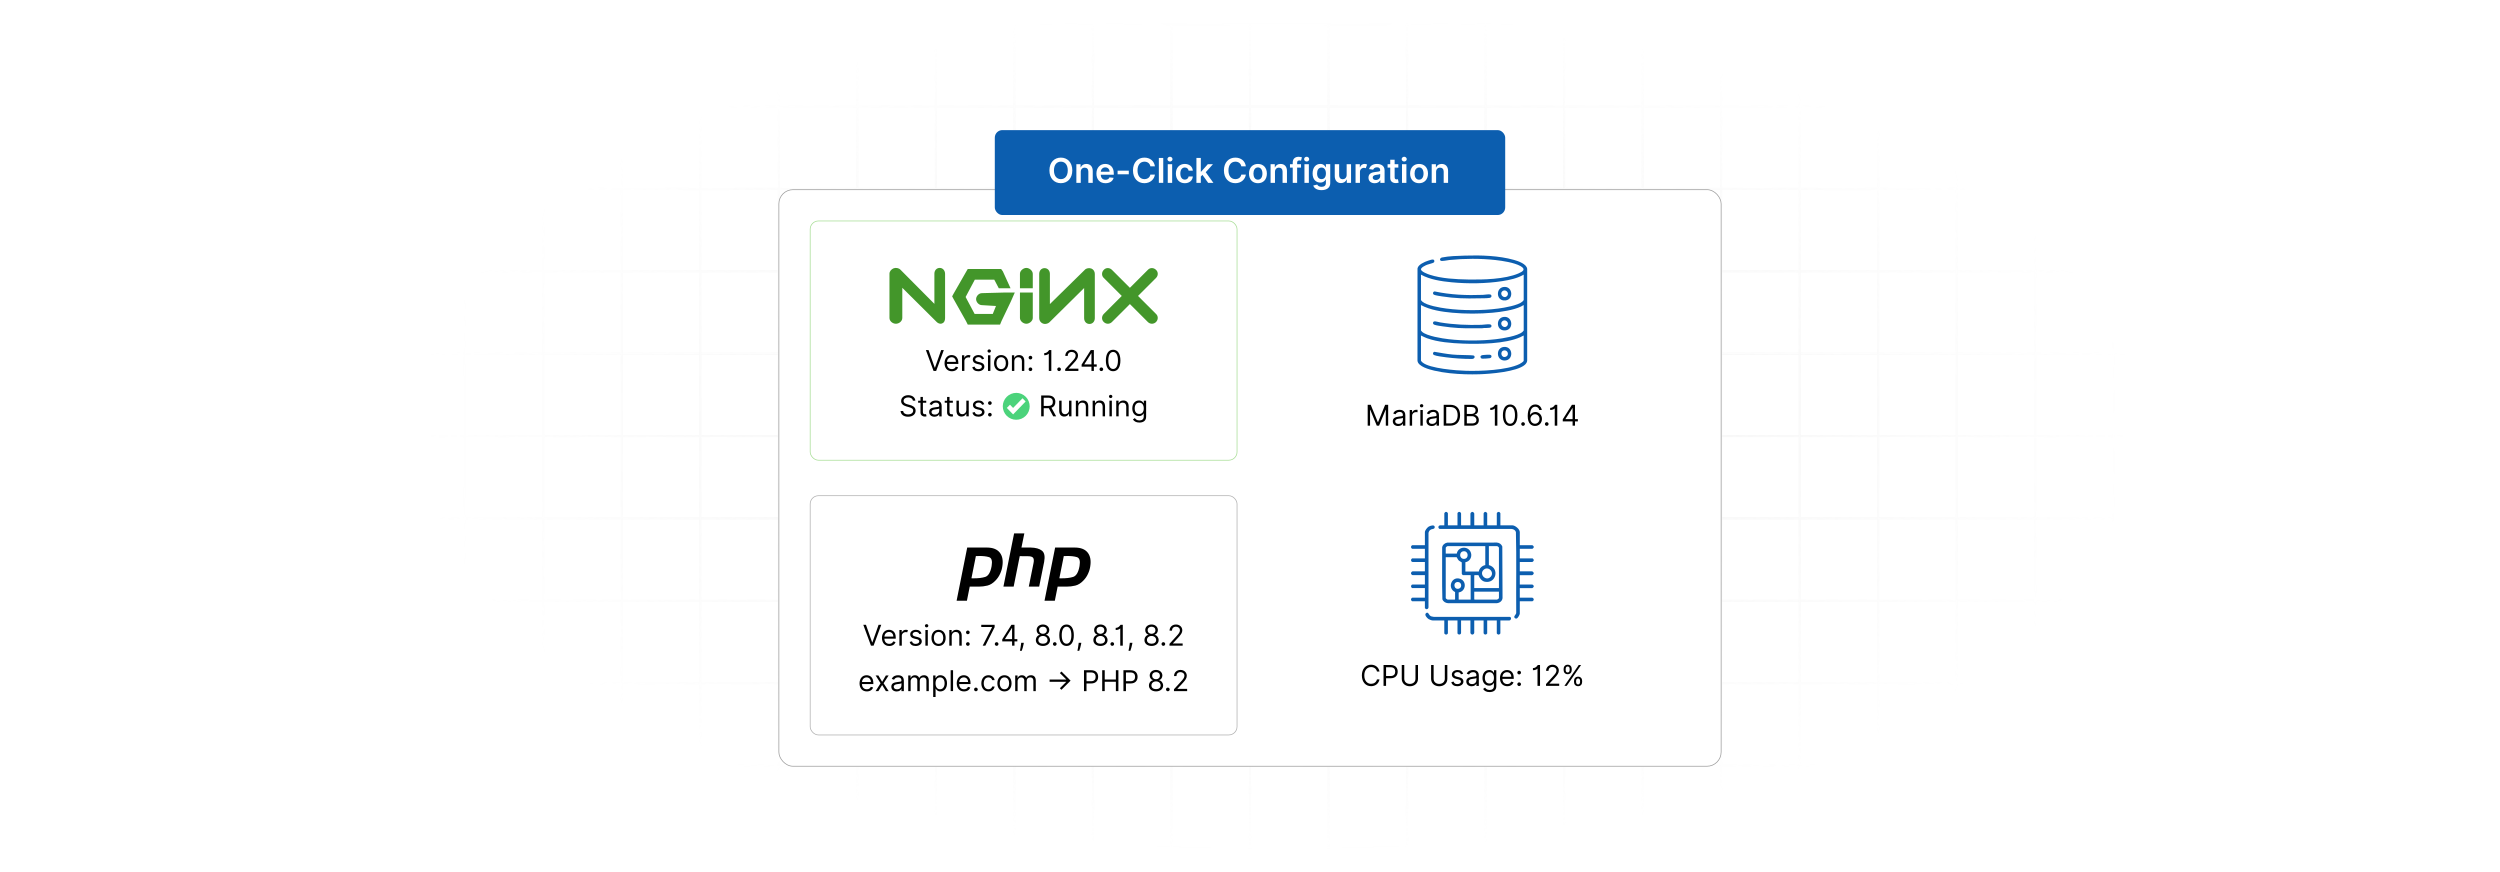 <?xml version="1.0" encoding="UTF-8"?>
<svg id="Layer_1" data-name="Layer 1" xmlns="http://www.w3.org/2000/svg" xmlns:xlink="http://www.w3.org/1999/xlink" viewBox="0 0 860 300">
  <defs>
    <filter id="luminosity-invert" x="39.647" y="-.272" width="782.115" height="300.272" color-interpolation-filters="sRGB" filterUnits="userSpaceOnUse">
      <feColorMatrix result="cm" values="-1 0 0 0 1 0 -1 0 0 1 0 0 -1 0 1 0 0 0 1 0"/>
    </filter>
    <radialGradient id="radial-gradient" cx="439.235" cy="148.479" fx="439.235" fy="148.479" r="298.487" gradientTransform="translate(0 74.962) scale(1 .495)" gradientUnits="userSpaceOnUse">
      <stop offset=".123" stop-color="#000" stop-opacity=".95"/>
      <stop offset="1" stop-color="#000" stop-opacity="0"/>
    </radialGradient>
    <mask id="mask" x="39.647" y="-.272" width="782.115" height="300.272" maskUnits="userSpaceOnUse">
      <g filter="url(#luminosity-invert)">
        <rect x="39.647" y="-.272" width="782.115" height="300.272" fill="url(#radial-gradient)"/>
      </g>
    </mask>
  </defs>
  <rect y="0" width="860" height="300" fill="#fff"/>
  <g mask="url(#mask)">
    <g opacity=".4">
      <path d="M808.41,291.922H51.59V8.078h756.819v283.845ZM52.09,291.422h755.819V8.578H52.09v282.845Z" fill="#e6e6e6" stroke="#d6d6d6" stroke-miterlimit="10" stroke-width=".25"/>
      <rect x="51.84" y="36.413" width="756.319" height=".5" fill="#e6e6e6" stroke="#d6d6d6" stroke-miterlimit="10" stroke-width=".25"/>
      <rect x="51.84" y="64.747" width="756.319" height=".5" fill="#e6e6e6" stroke="#d6d6d6" stroke-miterlimit="10" stroke-width=".25"/>
      <rect x="51.84" y="93.082" width="756.319" height=".5" fill="#e6e6e6" stroke="#d6d6d6" stroke-miterlimit="10" stroke-width=".25"/>
      <rect x="51.84" y="121.415" width="756.319" height=".5" fill="none" stroke="#d6d6d6" stroke-miterlimit="10" stroke-width=".25"/>
      <rect x="51.84" y="149.75" width="756.319" height=".5" fill="#e6e6e6" stroke="#d6d6d6" stroke-miterlimit="10" stroke-width=".25"/>
      <rect x="51.84" y="178.084" width="756.319" height=".5" fill="#e6e6e6" stroke="#d6d6d6" stroke-miterlimit="10" stroke-width=".25"/>
      <rect x="51.84" y="206.418" width="756.319" height=".5" fill="#e6e6e6" stroke="#d6d6d6" stroke-miterlimit="10" stroke-width=".25"/>
      <rect x="51.84" y="234.753" width="756.319" height=".5" fill="#e6e6e6" stroke="#d6d6d6" stroke-miterlimit="10" stroke-width=".25"/>
      <rect x="51.84" y="263.087" width="756.319" height=".5" fill="#e6e6e6" stroke="#d6d6d6" stroke-miterlimit="10" stroke-width=".25"/>
      <rect x="780.898" y="8.328" width=".5" height="283.345" fill="#e6e6e6" stroke="#d6d6d6" stroke-miterlimit="10" stroke-width=".25"/>
      <rect x="753.887" y="8.328" width=".5" height="283.345" fill="#e6e6e6" stroke="#d6d6d6" stroke-miterlimit="10" stroke-width=".25"/>
      <rect x="726.875" y="8.328" width=".5" height="283.345" fill="#e6e6e6" stroke="#d6d6d6" stroke-miterlimit="10" stroke-width=".25"/>
      <rect x="699.864" y="8.328" width=".5" height="283.345" fill="#e6e6e6" stroke="#d6d6d6" stroke-miterlimit="10" stroke-width=".25"/>
      <rect x="672.852" y="8.328" width=".5" height="283.345" fill="#e6e6e6" stroke="#d6d6d6" stroke-miterlimit="10" stroke-width=".25"/>
      <rect x="645.841" y="8.328" width=".5" height="283.345" fill="#e6e6e6" stroke="#d6d6d6" stroke-miterlimit="10" stroke-width=".25"/>
      <rect x="618.83" y="8.328" width=".5" height="283.345" fill="#e6e6e6" stroke="#d6d6d6" stroke-miterlimit="10" stroke-width=".25"/>
      <rect x="591.818" y="8.328" width=".5" height="283.345" fill="#e6e6e6" stroke="#d6d6d6" stroke-miterlimit="10" stroke-width=".25"/>
      <rect x="564.807" y="8.328" width=".5" height="283.345" fill="#e6e6e6" stroke="#d6d6d6" stroke-miterlimit="10" stroke-width=".25"/>
      <rect x="537.795" y="8.328" width=".5" height="283.345" fill="#e6e6e6" stroke="#d6d6d6" stroke-miterlimit="10" stroke-width=".25"/>
      <rect x="510.784" y="8.328" width=".5" height="283.345" fill="#e6e6e6" stroke="#d6d6d6" stroke-miterlimit="10" stroke-width=".25"/>
      <rect x="483.772" y="8.328" width=".5" height="283.345" fill="#e6e6e6" stroke="#d6d6d6" stroke-miterlimit="10" stroke-width=".25"/>
      <rect x="456.761" y="8.328" width=".5" height="283.345" fill="#e6e6e6" stroke="#d6d6d6" stroke-miterlimit="10" stroke-width=".25"/>
      <rect x="429.75" y="8.328" width=".5" height="283.345" fill="#e6e6e6" stroke="#d6d6d6" stroke-miterlimit="10" stroke-width=".25"/>
      <rect x="402.738" y="8.328" width=".5" height="283.345" fill="#e6e6e6" stroke="#d6d6d6" stroke-miterlimit="10" stroke-width=".25"/>
      <rect x="375.727" y="8.328" width=".5" height="283.345" fill="#e6e6e6" stroke="#d6d6d6" stroke-miterlimit="10" stroke-width=".25"/>
      <rect x="348.716" y="8.328" width=".5" height="283.345" fill="#e6e6e6" stroke="#d6d6d6" stroke-miterlimit="10" stroke-width=".25"/>
      <rect x="321.704" y="8.328" width=".5" height="283.345" fill="#e6e6e6" stroke="#d6d6d6" stroke-miterlimit="10" stroke-width=".25"/>
      <rect x="294.693" y="8.328" width=".5" height="283.345" fill="#e6e6e6" stroke="#d6d6d6" stroke-miterlimit="10" stroke-width=".25"/>
      <rect x="267.682" y="8.328" width=".5" height="283.345" fill="#e6e6e6" stroke="#d6d6d6" stroke-miterlimit="10" stroke-width=".25"/>
      <rect x="240.67" y="8.328" width=".5" height="283.345" fill="#e6e6e6" stroke="#d6d6d6" stroke-miterlimit="10" stroke-width=".25"/>
      <rect x="213.659" y="8.328" width=".5" height="283.345" fill="#e6e6e6" stroke="#d6d6d6" stroke-miterlimit="10" stroke-width=".25"/>
      <rect x="186.648" y="8.328" width=".5" height="283.345" fill="#e6e6e6" stroke="#d6d6d6" stroke-miterlimit="10" stroke-width=".25"/>
      <rect x="159.636" y="8.328" width=".5" height="283.345" fill="#e6e6e6" stroke="#d6d6d6" stroke-miterlimit="10" stroke-width=".25"/>
      <rect x="132.625" y="8.328" width=".5" height="283.345" fill="#e6e6e6" stroke="#d6d6d6" stroke-miterlimit="10" stroke-width=".25"/>
      <rect x="105.613" y="8.328" width=".5" height="283.345" fill="#e6e6e6" stroke="#d6d6d6" stroke-miterlimit="10" stroke-width=".25"/>
      <rect x="78.602" y="8.328" width=".5" height="283.345" fill="#e6e6e6" stroke="#d6d6d6" stroke-miterlimit="10" stroke-width=".25"/>
    </g>
  </g>
  <rect x="267.932" y="65.247" width="324.137" height="198.341" rx="4.872" ry="4.872" fill="#fff" stroke="#9b9b9b" stroke-miterlimit="10" stroke-width=".25"/>
  <g>
    <g>
      <rect x="278.705" y="76.011" width="146.837" height="82.3" rx="2.847" ry="2.847" fill="#fff" stroke="#a6dd94" stroke-miterlimit="10" stroke-width=".25"/>
      <g>
        <path d="M323.268,92.163c-1.104,0-1.84.883-1.84,1.987v10.376l-11.7-11.774c-.589-.589-1.619-.736-2.355-.442s-1.398,1.03-1.398,1.84v15.232c0,1.104,1.104,1.987,2.208,1.987s2.208-.883,2.208-1.987v-10.376l11.847,11.774c.368.368.883.589,1.398.589.221,0,.294-.074.515-.147.736-.294.957-1.03.957-1.84v-15.159c0-1.104-.736-2.06-1.84-2.06ZM337.764,100.846c-1.03,0-1.987,1.03-1.987,2.06s.957,2.06,1.987,2.06l4.857.294-1.104,2.723h-6.255l-3.091-5.813,3.164-5.96h6.696l1.545,2.943h4.047l-2.649-5.813-.589-.809h-11.479l-.515.883-4.342,7.579-.515.957.515.957,4.268,7.579.589,1.177h11.111l.515-1.251,3.164-6.623,1.398-3.164h-3.238s-8.095.221-8.095.221ZM353.07,92.163c-1.03,0-2.208.957-2.208,1.987v5.004h4.415v-4.93c0-1.104-1.177-2.06-2.208-2.06ZM375.441,92.384c-.736-.294-1.766-.147-2.281.442l-11.995,11.774v-10.376c0-1.104-.736-1.987-1.84-1.987s-1.84.883-1.84,1.987v15.232c0,.809.515,1.545,1.251,1.84.221.074.515.147.736.147.515,0,1.177-.221,1.545-.589l11.921-11.774v10.376c0,1.104.736,1.987,1.84,1.987s1.84-.883,1.84-1.987v-15.232c0-.809-.442-1.545-1.177-1.84ZM391.483,101.803l6.181-6.181c.809-.809.809-2.06,0-2.796-.809-.809-2.06-.809-2.796,0l-6.181,6.181-6.181-6.181c-.809-.809-2.06-.809-2.796,0-.809.809-.809,2.06,0,2.796l6.181,6.181-6.181,6.181c-.809.809-.809,2.06,0,2.796.368.368.883.589,1.398.589s1.03-.221,1.398-.589l6.181-6.181,6.181,6.181c.368.368.883.589,1.398.589s1.03-.221,1.398-.589c.809-.809.809-2.06,0-2.796,0,0-6.181-6.181-6.181-6.181ZM350.863,109.382c0,1.03,1.104,1.987,2.208,1.987,1.03,0,2.208-.957,2.208-1.987v-8.757h-4.415v8.757Z" fill="#43962a"/>
        <g>
          <path d="M321.549,126.465h.085l2.134-6.051h.912l-2.639,7.188h-.898l-2.64-7.188h.913l2.134,6.051Z"/>
          <path d="M324.923,124.948c0-1.656.969-2.808,2.429-2.808,1.123,0,2.316.688,2.316,2.695v.352h-3.913c.039,1.154.709,1.782,1.681,1.782.649,0,1.137-.28,1.348-.842l.8.225c-.253.814-1.053,1.361-2.148,1.361-1.558,0-2.513-1.109-2.513-2.766ZM328.826,124.471c0-.912-.576-1.586-1.474-1.586-.948,0-1.541.747-1.597,1.586h3.071Z"/>
          <path d="M330.923,122.211h.8v.815h.056c.193-.533.751-.898,1.404-.898.298,0,.519.077.688.196l-.281.702c-.116-.06-.27-.099-.477-.099-.786,0-1.362.537-1.362,1.264v3.411h-.829v-5.391Z"/>
          <path d="M337.782,123.629c-.144-.372-.442-.772-1.165-.772-.66,0-1.151.337-1.151.801,0,.414.288.628.927.786l.8.196c.962.235,1.432.709,1.432,1.46,0,.93-.853,1.614-2.106,1.614-1.102,0-1.856-.488-2.049-1.403l.786-.197c.147.579.572.871,1.25.871.772,0,1.263-.38,1.263-.843,0-.372-.256-.632-.8-.758l-.898-.211c-.99-.231-1.432-.73-1.432-1.474,0-.913.842-1.559,1.98-1.559,1.066,0,1.649.513,1.909,1.277l-.744.211Z"/>
          <path d="M339.698,120.751c0-.309.267-.561.589-.561s.589.253.589.561-.267.561-.589.561-.589-.253-.589-.561ZM339.866,122.211h.829v5.391h-.829v-5.391Z"/>
          <path d="M341.955,124.935c0-1.685.983-2.794,2.443-2.794s2.442,1.109,2.442,2.794c0,1.67-.982,2.779-2.442,2.779s-2.443-1.109-2.443-2.779ZM346.012,124.935c0-1.081-.505-2.05-1.614-2.05s-1.615.969-1.615,2.05.505,2.035,1.615,2.035,1.614-.954,1.614-2.035Z"/>
          <path d="M348.923,127.602h-.828v-5.391h.8v.842h.07c.253-.547.758-.912,1.572-.912,1.091,0,1.825.66,1.825,2.035v3.426h-.829v-3.369c0-.846-.467-1.348-1.235-1.348-.793,0-1.375.533-1.375,1.474v3.243Z"/>
          <path d="M353.841,123.025c0-.348.284-.632.632-.632.347,0,.631.284.631.632s-.284.632-.631.632c-.348,0-.632-.284-.632-.632ZM353.841,127.026c0-.348.284-.632.632-.632.347,0,.631.284.631.632,0,.347-.284.632-.631.632-.348,0-.632-.285-.632-.632Z"/>
          <path d="M361.653,127.602h-.871v-5.924h-.056c-.102.196-.691.533-1.516.533v-.731c1.109,0,1.625-.993,1.671-1.066h.772v7.188Z"/>
          <path d="M363.696,127.026c0-.348.284-.632.632-.632.347,0,.631.284.631.632,0,.347-.284.632-.631.632-.348,0-.632-.285-.632-.632Z"/>
          <path d="M366.429,126.97l2.373-2.597c.832-.909,1.221-1.4,1.221-2.063,0-.759-.597-1.235-1.376-1.235-.832,0-1.362.544-1.362,1.361h-.828c0-1.264.958-2.12,2.218-2.12,1.263,0,2.162.885,2.162,1.994,0,.796-.365,1.414-1.6,2.737l-1.615,1.727v.056h3.341v.772h-4.534v-.632Z"/>
          <path d="M372.078,125.412l3.158-4.998h1.053v4.941h.982v.772h-.982v1.474h-.829v-1.474h-3.383v-.716ZM375.461,121.523h-.056l-2.387,3.775v.057h2.442v-3.832Z"/>
          <path d="M378.231,127.026c0-.348.284-.632.632-.632.347,0,.632.284.632.632,0,.347-.285.632-.632.632-.348,0-.632-.285-.632-.632Z"/>
          <path d="M380.418,124.008c0-2.33.927-3.692,2.499-3.692s2.499,1.362,2.499,3.692c0,2.348-.913,3.692-2.499,3.692s-2.499-1.345-2.499-3.692ZM384.573,124.008c0-1.867-.617-2.934-1.656-2.934s-1.656,1.066-1.656,2.934c0,1.87.61,2.92,1.656,2.92s1.656-1.05,1.656-2.92Z"/>
        </g>
        <g>
          <path d="M312.417,136.715c-.955,0-1.586.506-1.586,1.193,0,.771.856,1.053,1.39,1.193l.73.196c.744.196,2.022.632,2.022,1.98,0,1.165-.941,2.077-2.597,2.077-1.544,0-2.499-.8-2.583-1.98h.898c.07.815.828,1.193,1.685,1.193.997,0,1.755-.519,1.755-1.305,0-.717-.674-.983-1.432-1.193l-.884-.253c-1.123-.323-1.825-.898-1.825-1.867,0-1.207,1.081-2.008,2.457-2.008,1.39,0,2.39.811,2.429,1.895h-.843c-.084-.709-.744-1.123-1.614-1.123Z"/>
          <path d="M318.627,138.54h-1.151v3.144c0,.702.351.814.716.814.183,0,.295-.027.365-.042l.169.744c-.112.042-.309.099-.618.099-.702,0-1.46-.449-1.46-1.39v-3.369h-.815v-.702h.815v-1.291h.828v1.291h1.151v.702Z"/>
          <path d="M319.618,141.698c0-1.235,1.091-1.456,2.092-1.586.982-.127,1.39-.092,1.39-.491v-.028c0-.691-.376-1.095-1.137-1.095-.79,0-1.221.421-1.404.814l-.786-.28c.421-.982,1.348-1.264,2.162-1.264.688,0,1.993.196,1.993,1.909v3.552h-.828v-.731h-.042c-.169.352-.66.856-1.601.856-1.024,0-1.839-.604-1.839-1.656ZM323.1,141.277v-.758c-.141.168-1.081.267-1.432.309-.646.084-1.222.28-1.222.912,0,.576.477.871,1.137.871.983,0,1.516-.66,1.516-1.334Z"/>
          <path d="M327.78,138.54h-1.151v3.144c0,.702.351.814.716.814.183,0,.295-.027.365-.042l.169.744c-.112.042-.309.099-.618.099-.702,0-1.46-.449-1.46-1.39v-3.369h-.815v-.702h.815v-1.291h.828v1.291h1.151v.702Z"/>
          <path d="M332.421,137.838h.828v5.391h-.828v-.912h-.056c-.253.547-.786.982-1.601.982-1.011,0-1.74-.66-1.74-2.035v-3.426h.828v3.369c0,.786.491,1.291,1.179,1.291.618,0,1.39-.463,1.39-1.474v-3.187Z"/>
          <path d="M337.832,139.256c-.144-.372-.442-.772-1.165-.772-.66,0-1.151.337-1.151.801,0,.414.288.628.926.786l.8.196c.962.235,1.432.709,1.432,1.46,0,.93-.853,1.614-2.106,1.614-1.102,0-1.856-.488-2.049-1.403l.786-.197c.147.579.572.871,1.249.871.772,0,1.264-.38,1.264-.843,0-.372-.256-.632-.8-.758l-.898-.211c-.99-.231-1.432-.73-1.432-1.474,0-.913.842-1.559,1.979-1.559,1.067,0,1.65.513,1.909,1.277l-.744.211Z"/>
          <path d="M339.887,138.652c0-.348.284-.632.632-.632.347,0,.631.284.631.632s-.284.632-.631.632c-.348,0-.632-.284-.632-.632ZM339.887,142.653c0-.348.284-.632.632-.632.347,0,.631.284.631.632,0,.347-.284.632-.631.632-.348,0-.632-.285-.632-.632Z"/>
          <g>
            <circle cx="349.586" cy="139.775" r="4.626" transform="translate(-26.879 144.42) rotate(-22.5)" fill="#4bd37b"/>
            <polygon points="351.746 136.999 348.508 140.333 347.432 139.225 346.348 140.33 348.505 142.55 348.508 142.547 348.511 142.55 352.825 138.109 351.746 136.999" fill="#fff"/>
          </g>
          <path d="M358.166,136.041h2.429c1.685,0,2.443.934,2.443,2.204,0,.954-.428,1.702-1.344,2.015l1.625,2.969h-1.011l-1.516-2.812c-.06.004-.12.004-.183.004h-1.572v2.808h-.871v-7.188ZM360.581,139.635c1.151,0,1.6-.526,1.6-1.39s-.449-1.432-1.614-1.432h-1.53v2.821h1.544Z"/>
          <path d="M367.759,137.838h.828v5.391h-.828v-.912h-.056c-.252.547-.786.982-1.6.982-1.011,0-1.741-.66-1.741-2.035v-3.426h.829v3.369c0,.786.491,1.291,1.179,1.291.618,0,1.39-.463,1.39-1.474v-3.187Z"/>
          <path d="M370.923,143.228h-.829v-5.391h.8v.842h.07c.252-.547.758-.912,1.572-.912,1.091,0,1.825.66,1.825,2.035v3.426h-.828v-3.369c0-.846-.467-1.348-1.235-1.348-.793,0-1.375.533-1.375,1.474v3.243Z"/>
          <path d="M376.698,143.228h-.828v-5.391h.8v.842h.07c.253-.547.758-.912,1.572-.912,1.091,0,1.825.66,1.825,2.035v3.426h-.829v-3.369c0-.846-.467-1.348-1.235-1.348-.793,0-1.375.533-1.375,1.474v3.243Z"/>
          <path d="M381.477,136.378c0-.309.267-.561.59-.561s.59.253.59.561-.267.561-.59.561-.59-.253-.59-.561ZM381.646,137.838h.828v5.391h-.828v-5.391Z"/>
          <path d="M384.815,143.228h-.828v-5.391h.8v.842h.07c.253-.547.758-.912,1.572-.912,1.091,0,1.825.66,1.825,2.035v3.426h-.829v-3.369c0-.846-.467-1.348-1.235-1.348-.793,0-1.375.533-1.375,1.474v3.243Z"/>
          <path d="M389.733,144.281l.66-.463c.221.298.565.815,1.544.815.87,0,1.502-.407,1.502-1.306v-1.096h-.07c-.182.295-.519.913-1.572.913-1.305,0-2.288-.955-2.288-2.64,0-1.656.94-2.737,2.302-2.737,1.053,0,1.39.645,1.572.927h.084v-.856h.8v5.545c0,1.39-1.039,1.98-2.33,1.98-1.204,0-1.867-.516-2.204-1.081ZM393.453,140.491c0-1.165-.534-1.98-1.544-1.98-1.053,0-1.572.885-1.572,1.98,0,1.123.534,1.909,1.572,1.909.997,0,1.544-.716,1.544-1.909Z"/>
        </g>
      </g>
    </g>
    <g>
      <rect x="278.705" y="170.523" width="146.837" height="82.3" rx="2.847" ry="2.847" fill="#fff" stroke="#afafaf" stroke-miterlimit="10" stroke-width=".25"/>
      <g>
        <g>
          <path d="M300.019,220.976h.085l2.134-6.051h.912l-2.639,7.188h-.898l-2.64-7.188h.913l2.134,6.051Z"/>
          <path d="M303.393,219.459c0-1.656.969-2.808,2.429-2.808,1.123,0,2.316.689,2.316,2.695v.351h-3.913c.039,1.155.709,1.783,1.681,1.783.649,0,1.137-.28,1.348-.842l.8.225c-.253.814-1.053,1.361-2.148,1.361-1.558,0-2.513-1.109-2.513-2.766ZM307.296,218.981c0-.912-.576-1.586-1.474-1.586-.948,0-1.541.747-1.597,1.586h3.071Z"/>
          <path d="M309.393,216.722h.8v.815h.056c.193-.534.751-.898,1.404-.898.298,0,.519.077.688.196l-.281.702c-.116-.06-.27-.099-.477-.099-.786,0-1.362.537-1.362,1.264v3.411h-.829v-5.391Z"/>
          <path d="M316.252,218.14c-.144-.372-.442-.772-1.165-.772-.66,0-1.151.337-1.151.801,0,.414.288.628.927.786l.8.196c.962.235,1.432.709,1.432,1.46,0,.93-.853,1.614-2.106,1.614-1.102,0-1.856-.488-2.049-1.404l.786-.196c.147.579.572.87,1.25.87.772,0,1.263-.379,1.263-.842,0-.372-.256-.632-.8-.758l-.898-.211c-.99-.231-1.432-.73-1.432-1.474,0-.913.842-1.559,1.98-1.559,1.066,0,1.649.513,1.909,1.277l-.744.211Z"/>
          <path d="M318.168,215.262c0-.309.267-.561.589-.561s.589.253.589.561-.267.561-.589.561-.589-.253-.589-.561ZM318.336,216.722h.829v5.391h-.829v-5.391Z"/>
          <path d="M320.424,219.445c0-1.685.983-2.794,2.443-2.794s2.442,1.109,2.442,2.794c0,1.67-.982,2.779-2.442,2.779s-2.443-1.109-2.443-2.779ZM324.481,219.445c0-1.081-.505-2.05-1.614-2.05s-1.615.969-1.615,2.05.505,2.035,1.615,2.035,1.614-.954,1.614-2.035Z"/>
          <path d="M327.393,222.112h-.828v-5.391h.8v.843h.07c.253-.548.758-.913,1.572-.913,1.091,0,1.825.66,1.825,2.036v3.425h-.829v-3.369c0-.846-.467-1.348-1.235-1.348-.793,0-1.375.533-1.375,1.474v3.243Z"/>
          <path d="M332.311,217.536c0-.348.284-.632.632-.632.347,0,.631.284.631.632s-.284.632-.631.632c-.348,0-.632-.284-.632-.632ZM332.311,221.537c0-.348.284-.632.632-.632.347,0,.631.284.631.632,0,.347-.284.631-.631.631-.348,0-.632-.284-.632-.631Z"/>
          <path d="M341.26,215.753v-.056h-3.706v-.772h4.604v.815l-3.201,6.373h-.912l3.215-6.359Z"/>
          <path d="M342.207,221.537c0-.348.284-.632.632-.632.347,0,.631.284.631.632,0,.347-.284.631-.631.631-.348,0-.632-.284-.632-.631Z"/>
          <path d="M344.772,219.922l3.158-4.997h1.053v4.941h.982v.772h-.982v1.474h-.829v-1.474h-3.383v-.717ZM348.155,216.034h-.056l-2.387,3.776v.056h2.442v-3.832Z"/>
          <path d="M352.134,221.509c-.12.8-.477,1.881-.646,2.358h-.632c.091-.446.291-1.394.393-2.345l.042-.393h.898l-.056.379Z"/>
          <path d="M356.336,220.203c-.007-.909.6-1.681,1.39-1.825v-.042c-.688-.176-1.13-.835-1.123-1.601-.007-1.095.912-1.909,2.176-1.909,1.249,0,2.169.815,2.176,1.909-.007.766-.449,1.425-1.123,1.601v.042c.775.144,1.383.916,1.39,1.825-.007,1.169-1.007,2.008-2.442,2.008-1.45,0-2.45-.839-2.443-2.008ZM360.365,220.161c-.007-.81-.677-1.39-1.586-1.39-.923,0-1.593.579-1.586,1.39-.007.772.6,1.277,1.586,1.277.972,0,1.579-.505,1.586-1.277ZM360.113,216.792c-.007-.731-.54-1.207-1.333-1.207-.807,0-1.341.477-1.334,1.207-.007.744.548,1.235,1.334,1.235.772,0,1.327-.491,1.333-1.235Z"/>
          <path d="M362.21,221.537c0-.348.284-.632.632-.632.347,0,.632.284.632.632,0,.347-.285.631-.632.631-.348,0-.632-.284-.632-.631Z"/>
          <path d="M364.397,218.519c0-2.33.927-3.692,2.499-3.692s2.499,1.362,2.499,3.692c0,2.348-.913,3.692-2.499,3.692s-2.499-1.345-2.499-3.692ZM368.552,218.519c0-1.867-.617-2.934-1.656-2.934s-1.656,1.066-1.656,2.934c0,1.87.61,2.92,1.656,2.92s1.656-1.05,1.656-2.92Z"/>
          <path d="M371.912,221.509c-.12.8-.477,1.881-.646,2.358h-.632c.091-.446.291-1.394.393-2.345l.042-.393h.898l-.056.379Z"/>
          <path d="M376.115,220.203c-.007-.909.6-1.681,1.39-1.825v-.042c-.688-.176-1.13-.835-1.123-1.601-.007-1.095.913-1.909,2.176-1.909,1.25,0,2.169.815,2.176,1.909-.007.766-.449,1.425-1.123,1.601v.042c.775.144,1.383.916,1.39,1.825-.007,1.169-1.007,2.008-2.442,2.008-1.45,0-2.45-.839-2.443-2.008ZM380.144,220.161c-.007-.81-.678-1.39-1.586-1.39-.923,0-1.593.579-1.586,1.39-.007.772.6,1.277,1.586,1.277.972,0,1.579-.505,1.586-1.277ZM379.892,216.792c-.007-.731-.54-1.207-1.333-1.207-.807,0-1.341.477-1.333,1.207-.007.744.547,1.235,1.333,1.235.772,0,1.327-.491,1.333-1.235Z"/>
          <path d="M381.989,221.537c0-.348.284-.632.632-.632.347,0,.631.284.631.632,0,.347-.284.631-.631.631-.348,0-.632-.284-.632-.631Z"/>
          <path d="M386.239,222.112h-.871v-5.924h-.056c-.102.196-.691.533-1.516.533v-.73c1.109,0,1.625-.994,1.67-1.067h.772v7.188Z"/>
          <path d="M389.489,221.509c-.119.8-.477,1.881-.645,2.358h-.632c.091-.446.291-1.394.393-2.345l.043-.393h.898l-.057.379Z"/>
          <path d="M393.693,220.203c-.007-.909.6-1.681,1.39-1.825v-.042c-.688-.176-1.13-.835-1.123-1.601-.007-1.095.912-1.909,2.176-1.909,1.249,0,2.169.815,2.176,1.909-.007.766-.449,1.425-1.123,1.601v.042c.775.144,1.383.916,1.39,1.825-.007,1.169-1.007,2.008-2.442,2.008-1.45,0-2.45-.839-2.443-2.008ZM397.722,220.161c-.007-.81-.677-1.39-1.586-1.39-.923,0-1.593.579-1.586,1.39-.007.772.6,1.277,1.586,1.277.972,0,1.579-.505,1.586-1.277ZM397.469,216.792c-.007-.731-.54-1.207-1.333-1.207-.807,0-1.341.477-1.334,1.207-.007.744.548,1.235,1.334,1.235.772,0,1.327-.491,1.333-1.235Z"/>
          <path d="M399.566,221.537c0-.348.284-.632.632-.632.347,0,.632.284.632.632,0,.347-.285.631-.632.631-.348,0-.632-.284-.632-.631Z"/>
          <path d="M402.3,221.481l2.372-2.597c.832-.909,1.222-1.4,1.222-2.063,0-.759-.597-1.235-1.376-1.235-.832,0-1.361.544-1.361,1.361h-.829c0-1.264.958-2.12,2.218-2.12,1.263,0,2.162.885,2.162,1.994,0,.796-.365,1.414-1.6,2.737l-1.614,1.727v.056h3.341v.772h-4.534v-.632Z"/>
        </g>
        <g>
          <path d="M295.684,235.086c0-1.656.969-2.808,2.429-2.808,1.123,0,2.316.689,2.316,2.695v.351h-3.914c.039,1.155.709,1.783,1.681,1.783.649,0,1.137-.28,1.348-.842l.8.225c-.252.814-1.053,1.361-2.148,1.361-1.558,0-2.513-1.109-2.513-2.766ZM299.586,234.608c0-.912-.575-1.586-1.474-1.586-.948,0-1.541.747-1.597,1.586h3.071Z"/>
          <path d="M303.452,234.553l1.292-2.204h.954l-1.74,2.695,1.74,2.695h-.954l-1.292-2.092-1.291,2.092h-.955l1.713-2.695-1.713-2.695h.955l1.291,2.204Z"/>
          <path d="M306.617,236.209c0-1.235,1.091-1.456,2.092-1.586.982-.127,1.39-.092,1.39-.491v-.028c0-.691-.376-1.095-1.137-1.095-.79,0-1.221.421-1.404.814l-.786-.28c.421-.982,1.348-1.264,2.162-1.264.688,0,1.993.196,1.993,1.909v3.552h-.828v-.73h-.042c-.169.351-.66.856-1.601.856-1.024,0-1.839-.604-1.839-1.656ZM310.099,235.788v-.758c-.141.168-1.081.267-1.432.309-.646.084-1.222.28-1.222.912,0,.576.477.87,1.137.87.983,0,1.516-.659,1.516-1.333Z"/>
          <path d="M312.435,232.349h.8v.843h.07c.225-.576.744-.913,1.446-.913.709,0,1.179.337,1.446.913h.056c.277-.559.843-.913,1.615-.913.961,0,1.642.586,1.642,1.853v3.607h-.828v-3.607c0-.797-.505-1.109-1.095-1.109-.758,0-1.193.513-1.193,1.207v3.51h-.842v-3.692c0-.614-.439-1.024-1.067-1.024-.645,0-1.221.558-1.221,1.348v3.369h-.829v-5.391Z"/>
          <path d="M321.014,232.349h.8v.856h.099c.182-.281.505-.927,1.558-.927,1.362,0,2.302,1.081,2.302,2.779,0,1.713-.94,2.794-2.288,2.794-1.039,0-1.39-.645-1.572-.94h-.07v2.85h-.828v-7.412ZM323.372,237.107c1.039,0,1.572-.912,1.572-2.063,0-1.137-.519-2.022-1.572-2.022-1.011,0-1.544.815-1.544,2.022,0,1.222.547,2.063,1.544,2.063Z"/>
          <path d="M327.855,237.739h-.829v-7.188h.829v7.188Z"/>
          <path d="M329.115,235.086c0-1.656.969-2.808,2.429-2.808,1.123,0,2.316.689,2.316,2.695v.351h-3.913c.039,1.155.709,1.783,1.681,1.783.649,0,1.137-.28,1.348-.842l.8.225c-.253.814-1.053,1.361-2.148,1.361-1.558,0-2.513-1.109-2.513-2.766ZM333.018,234.608c0-.912-.576-1.586-1.474-1.586-.948,0-1.541.747-1.597,1.586h3.071Z"/>
          <path d="M335.086,237.164c0-.348.284-.632.632-.632.347,0,.631.284.631.632,0,.347-.284.631-.631.631-.348,0-.632-.284-.632-.631Z"/>
          <path d="M337.582,235.072c0-1.643.969-2.794,2.429-2.794,1.137,0,1.993.674,2.134,1.685h-.829c-.126-.491-.561-.94-1.291-.94-.969,0-1.615.8-1.615,2.022,0,1.249.632,2.063,1.615,2.063.645,0,1.137-.351,1.291-.94h.829c-.141.954-.927,1.685-2.12,1.685-1.517,0-2.443-1.165-2.443-2.779Z"/>
          <path d="M343.09,235.072c0-1.685.983-2.794,2.443-2.794s2.442,1.109,2.442,2.794c0,1.67-.982,2.779-2.442,2.779s-2.443-1.109-2.443-2.779ZM347.147,235.072c0-1.081-.505-2.05-1.614-2.05s-1.615.969-1.615,2.05.505,2.035,1.615,2.035,1.614-.954,1.614-2.035Z"/>
          <path d="M349.231,232.349h.8v.843h.07c.225-.576.744-.913,1.446-.913.709,0,1.179.337,1.446.913h.057c.277-.559.842-.913,1.614-.913.961,0,1.643.586,1.643,1.853v3.607h-.829v-3.607c0-.797-.505-1.109-1.095-1.109-.758,0-1.193.513-1.193,1.207v3.51h-.842v-3.692c0-.614-.439-1.024-1.067-1.024-.646,0-1.221.558-1.221,1.348v3.369h-.828v-5.391Z"/>
          <path d="M364.599,236.757l2.225-2.226h-5.763v-.771h5.763l-2.225-2.219.54-.54,3.144,3.144-3.144,3.144-.54-.533Z"/>
          <path d="M372.892,230.552h2.428c1.688,0,2.443,1.004,2.443,2.274s-.755,2.288-2.429,2.288h-1.572v2.625h-.87v-7.188ZM375.306,234.342c1.155,0,1.601-.652,1.601-1.516s-.446-1.502-1.614-1.502h-1.53v3.018h1.544Z"/>
          <path d="M379.157,230.552h.871v3.2h3.833v-3.2h.87v7.188h-.87v-3.215h-3.833v3.215h-.871v-7.188Z"/>
          <path d="M386.46,230.552h2.429c1.688,0,2.443,1.004,2.443,2.274s-.755,2.288-2.429,2.288h-1.572v2.625h-.871v-7.188ZM388.875,234.342c1.154,0,1.6-.652,1.6-1.516s-.446-1.502-1.614-1.502h-1.53v3.018h1.544Z"/>
          <path d="M395.234,235.83c-.007-.909.6-1.681,1.39-1.825v-.042c-.688-.176-1.13-.835-1.123-1.601-.007-1.095.913-1.909,2.176-1.909,1.25,0,2.169.815,2.176,1.909-.007.766-.449,1.425-1.123,1.601v.042c.775.144,1.383.916,1.39,1.825-.007,1.169-1.007,2.008-2.442,2.008-1.45,0-2.45-.839-2.443-2.008ZM399.264,235.788c-.007-.81-.678-1.39-1.586-1.39-.923,0-1.593.579-1.586,1.39-.007.772.6,1.277,1.586,1.277.972,0,1.579-.505,1.586-1.277ZM399.011,232.419c-.007-.731-.54-1.207-1.333-1.207-.807,0-1.341.477-1.333,1.207-.007.744.547,1.235,1.333,1.235.772,0,1.327-.491,1.333-1.235Z"/>
          <path d="M401.108,237.164c0-.348.284-.632.632-.632.347,0,.631.284.631.632,0,.347-.284.631-.631.631-.348,0-.632-.284-.632-.631Z"/>
          <path d="M403.842,237.107l2.372-2.597c.832-.909,1.222-1.4,1.222-2.063,0-.759-.597-1.235-1.376-1.235-.832,0-1.361.544-1.361,1.361h-.829c0-1.264.958-2.12,2.218-2.12,1.263,0,2.162.885,2.162,1.994,0,.796-.365,1.414-1.6,2.737l-1.614,1.727v.056h3.341v.772h-4.534v-.632Z"/>
        </g>
        <g>
          <path d="M332.721,188.357h6.837c2.007.017,3.461.595,4.362,1.735.901,1.139,1.199,2.696.893,4.668-.119.901-.383,1.786-.791,2.653-.391.867-.935,1.649-1.633,2.347-.851.884-1.76,1.445-2.73,1.684-.969.238-1.973.357-3.01.357h-3.061l-.969,4.847h-3.546l3.648-18.291h0M335.706,191.265l-1.531,7.653c.102.017.204.025.306.025h.357c1.633.017,2.993-.144,4.082-.485,1.088-.357,1.82-1.599,2.194-3.724.306-1.786,0-2.815-.918-3.087-.901-.272-2.032-.4-3.393-.383-.204.017-.4.025-.587.025h-.536l.025-.025"/>
          <path d="M348.852,183.484h3.521l-.995,4.872h3.163c1.735.034,3.027.391,3.878,1.071.867.68,1.123,1.973.765,3.878l-1.709,8.495h-3.571l1.633-8.112c.17-.851.119-1.454-.153-1.811-.272-.357-.859-.536-1.76-.536l-2.832-.025-2.092,10.485h-3.521l3.674-18.317h0"/>
          <path d="M362.965,188.357h6.837c2.007.017,3.461.595,4.362,1.735.901,1.139,1.199,2.696.893,4.668-.119.901-.383,1.786-.791,2.653-.391.867-.935,1.649-1.633,2.347-.851.884-1.76,1.445-2.73,1.684-.969.238-1.973.357-3.01.357h-3.061l-.969,4.847h-3.546l3.648-18.291h0M365.949,191.265l-1.531,7.653c.102.017.204.025.306.025h.357c1.633.017,2.993-.144,4.082-.485,1.088-.357,1.82-1.599,2.194-3.724.306-1.786,0-2.815-.918-3.087-.901-.272-2.032-.4-3.393-.383-.204.017-.4.025-.587.025h-.536l.025-.025"/>
        </g>
      </g>
    </g>
  </g>
  <g>
    <g>
      <path d="M504.084,128.751c-3.492-.106-7.278-.452-10.698-1.253-1.642-.384-5.593-1.389-5.774-3.418l.01-31.713c.185-1.354,2.483-2.307,3.629-2.685.416-.137,1.279-.445,1.682-.404.52.053.692.7.24,1.046-.303.232-1.725.54-2.222.736-.534.211-2.179.95-2.137,1.613.05.774,2.316,1.609,2.976,1.825,4.073,1.331,8.945,1.569,13.216,1.653,5.045.099,12.689-.076,17.334-2.085,1.556-.673,2.71-1.432.665-2.559-2.147-1.183-6.116-1.783-8.578-2.054-5.207-.573-10.609-.535-15.819-.009-.599.06-2.488.471-2.918.278-.6-.27-.306-1.011.367-1.149,2.447-.502,5.401-.56,7.91-.644,5.387-.181,11.613.011,16.825,1.475,1.423.4,4.396,1.383,4.56,3.113l0,31.563c-.015.515-.419,1.067-.785,1.395-2.727,2.444-12.029,3.163-15.687,3.275-1.549.047-3.248.047-4.797,0ZM524.15,94.478c-2.19,1.278-4.834,1.831-7.328,2.224-5.554.874-11.815.946-17.415.412-3.547-.338-7.458-.91-10.593-2.636v8.748c0,.055.396.475.487.552,1.536,1.31,6.153,2.083,8.199,2.352,5.692.749,12.273.749,17.965,0,2.04-.269,6.668-1.047,8.199-2.352.091-.077.487-.497.487-.552v-8.748ZM524.15,104.943c-.326.1-.596.347-.904.494-2.67,1.279-6.884,1.865-9.849,2.142-4.419.413-9.411.412-13.83,0-3.598-.336-7.558-.928-10.753-2.636v8.748c0,.036.33.408.406.473,1.669,1.456,6.906,2.265,9.149,2.522,5.188.594,11.036.594,16.228,0,2.244-.257,7.479-1.066,9.149-2.522.075-.066.406-.438.406-.473v-8.748ZM524.15,115.409c-.403.143-.754.398-1.145.573-5.188,2.328-14.101,2.438-19.762,2.224-3.941-.149-8.655-.512-12.371-1.859-.715-.259-1.379-.608-2.059-.939v8.668c0,.099.415.507.521.597,2.486,2.107,11.687,2.785,15.025,2.881,4.907.141,13.935-.193,18.325-2.307.301-.145,1.465-.847,1.465-1.172v-8.668Z" fill="#0c5eaf"/>
      <path d="M493.43,121.014c2.066.351,4.126.746,6.217.945,2.081.198,4.103.128,6.159.237.261.014.81.044,1.034.085.656.119.638,1.204-.558,1.201-2.925-.007-5.957-.193-8.862-.575-.931-.123-3.354-.413-4.106-.771-.551-.263-.447-.95.116-1.122Z" fill="#0c5eaf"/>
      <path d="M517.338,119.345c3.241-.296,3.449,4.671.217,4.675-2.873.003-3.098-4.412-.217-4.675ZM517.415,120.539c-1.6.231-1.024,2.849.635,2.155,1.196-.5.659-2.342-.635-2.155Z" fill="#0c5eaf"/>
      <path d="M509.46,123.218c-.038-.035-.157-.302-.166-.359-.092-.595.534-.695.986-.737.573-.053,1.703-.144,2.239-.083.788.09.716,1.05-.021,1.181-.543.097-1.982.18-2.542.166-.1-.003-.43-.106-.497-.167Z" fill="#0c5eaf"/>
      <path d="M493.429,110.551c.34-.073,1.553.284,2.006.359,4.694.776,9.461.968,14.209.827.917-.027,1.968-.269,2.877-.165.53.061.742.572.405.968-.37.435-2.573.186-3.202.395l-2.805-.007c-3.49.068-7.063-.112-10.537-.649-.839-.13-2.188-.288-2.951-.566-.669-.244-.606-1.032-.002-1.163Z" fill="#0c5eaf"/>
      <path d="M517.174,109.037c3.447-.55,3.754,5.059-.01,4.606-2.463-.297-2.558-4.196.01-4.606ZM516.742,110.563c-1.026,1.019.645,2.692,1.684,1.563.991-1.077-.61-2.63-1.684-1.563Z" fill="#0c5eaf"/>
      <path d="M512.934,101.451c.31.384.097.926-.421,1.011-1.22.201-2.741.127-3.992.165-4.129.126-8.284.001-12.379-.653-.727-.116-2.167-.303-2.795-.562-.636-.263-.445-1.141.208-1.154,5.422,1.163,11.034,1.393,16.568,1.174.68-.027,1.677-.227,2.321-.168.157.014.388.061.49.188Z" fill="#0c5eaf"/>
      <path d="M517.174,98.731c3.447-.55,3.754,5.059-.01,4.606-2.463-.297-2.558-4.196.01-4.606ZM516.742,100.257c-1.026,1.019.645,2.692,1.684,1.563.991-1.077-.61-2.63-1.684-1.563Z" fill="#0c5eaf"/>
    </g>
    <g>
      <path d="M471.525,139.245l2.442,5.966h.085l2.442-5.966h1.038v7.188h-.814v-5.461h-.07l-2.246,5.461h-.786l-2.246-5.461h-.07v5.461h-.815v-7.188h1.039Z"/>
      <path d="M479.121,144.902c0-1.235,1.091-1.456,2.091-1.586.983-.127,1.39-.092,1.39-.491v-.028c0-.691-.375-1.095-1.137-1.095-.789,0-1.221.421-1.403.814l-.786-.28c.421-.982,1.348-1.264,2.161-1.264.689,0,1.994.196,1.994,1.909v3.552h-.829v-.731h-.042c-.168.352-.659.856-1.6.856-1.025,0-1.839-.604-1.839-1.656ZM482.602,144.481v-.758c-.14.168-1.08.267-1.432.309-.645.084-1.221.28-1.221.912,0,.576.477.871,1.137.871.982,0,1.516-.66,1.516-1.334Z"/>
      <path d="M484.938,141.042h.801v.815h.056c.196-.533.758-.898,1.404-.898.122,0,.34.007.435.014v.843c-.056-.015-.284-.057-.505-.057-.786,0-1.362.533-1.362,1.264v3.411h-.828v-5.391Z"/>
      <path d="M488.442,139.582c0-.309.267-.561.589-.561.323,0,.59.253.59.561s-.267.561-.59.561c-.322,0-.589-.253-.589-.561ZM488.61,141.042h.828v5.391h-.828v-5.391Z"/>
      <path d="M490.699,144.902c0-1.235,1.091-1.456,2.091-1.586.983-.127,1.39-.092,1.39-.491v-.028c0-.691-.375-1.095-1.137-1.095-.789,0-1.221.421-1.403.814l-.786-.28c.421-.982,1.348-1.264,2.161-1.264.689,0,1.994.196,1.994,1.909v3.552h-.829v-.731h-.042c-.168.352-.659.856-1.6.856-1.025,0-1.839-.604-1.839-1.656ZM494.18,144.481v-.758c-.14.168-1.08.267-1.432.309-.645.084-1.221.28-1.221.912,0,.576.477.871,1.137.871.982,0,1.516-.66,1.516-1.334Z"/>
      <path d="M496.629,146.433v-7.188h2.316c2.092,0,3.327,1.348,3.327,3.58,0,2.246-1.235,3.607-3.425,3.607h-2.219ZM498.791,145.66c1.783,0,2.639-1.081,2.639-2.835,0-1.741-.856-2.808-2.54-2.808h-1.39v5.643h1.291Z"/>
      <path d="M503.722,139.245h2.513c1.502,0,2.204.856,2.204,1.909,0,.927-.547,1.334-1.165,1.502v.07c.66.042,1.446.66,1.446,1.797,0,1.081-.702,1.909-2.4,1.909h-2.598v-7.188ZM506.207,142.403c.786,0,1.403-.491,1.403-1.249,0-.632-.421-1.137-1.376-1.137h-1.643v2.386h1.615ZM506.319,145.66c1.137,0,1.572-.505,1.572-1.137,0-.73-.59-1.361-1.53-1.361h-1.77v2.498h1.728Z"/>
      <path d="M515.093,146.433h-.87v-5.924h-.056c-.102.196-.691.533-1.517.533v-.731c1.109,0,1.625-.993,1.671-1.066h.771v7.188Z"/>
      <path d="M516.996,142.839c0-2.33.926-3.692,2.498-3.692s2.499,1.362,2.499,3.692c0,2.348-.912,3.692-2.499,3.692-1.586,0-2.498-1.345-2.498-3.692ZM521.151,142.839c0-1.867-.618-2.934-1.657-2.934-1.038,0-1.656,1.066-1.656,2.934,0,1.87.611,2.92,1.656,2.92,1.046,0,1.657-1.05,1.657-2.92Z"/>
      <path d="M523.303,145.857c0-.348.285-.632.632-.632.348,0,.632.284.632.632,0,.347-.284.632-.632.632-.347,0-.632-.285-.632-.632Z"/>
      <path d="M525.532,143.12c0-2.556.993-3.987,2.611-3.987,1.207,0,2.057.779,2.231,1.909h-.856c-.161-.66-.617-1.137-1.375-1.137-1.113,0-1.794,1.014-1.797,2.779h.056c.394-.593,1.028-.955,1.769-.955,1.232,0,2.261.997,2.261,2.387,0,1.337-.948,2.433-2.4,2.415-1.18-.015-2.499-.755-2.499-3.411ZM529.589,144.116c0-.892-.649-1.614-1.53-1.614-.891,0-1.582.769-1.586,1.628-.004.86.656,1.629,1.559,1.629.881,0,1.558-.731,1.558-1.643Z"/>
      <path d="M531.447,145.857c0-.348.285-.632.632-.632.348,0,.632.284.632.632,0,.347-.284.632-.632.632-.347,0-.632-.285-.632-.632Z"/>
      <path d="M535.698,146.433h-.87v-5.924h-.056c-.102.196-.691.533-1.517.533v-.731c1.109,0,1.625-.993,1.671-1.066h.771v7.188Z"/>
      <path d="M537.587,144.243l3.159-4.998h1.053v4.941h.982v.772h-.982v1.474h-.828v-1.474h-3.384v-.716ZM540.971,140.355h-.057l-2.387,3.775v.057h2.443v-3.832Z"/>
    </g>
  </g>
  <g>
    <g>
      <path d="M473.676,231.007c-.211-.997-1.067-1.53-2.022-1.53-1.306,0-2.331,1.011-2.331,2.878s1.025,2.878,2.331,2.878c.954,0,1.81-.533,2.022-1.53h.87c-.267,1.474-1.446,2.345-2.892,2.345-1.84,0-3.173-1.418-3.173-3.692s1.333-3.692,3.173-3.692c1.445,0,2.625.871,2.892,2.345h-.87Z"/>
      <path d="M475.938,228.761h2.429c1.688,0,2.442,1.004,2.442,2.274s-.754,2.288-2.429,2.288h-1.572v2.625h-.87v-7.188ZM478.353,232.551c1.154,0,1.6-.652,1.6-1.516s-.445-1.502-1.614-1.502h-1.53v3.018h1.545Z"/>
      <path d="M487.791,228.761v4.759c0,1.614-1.277,2.555-2.793,2.555-1.517,0-2.794-.94-2.794-2.555v-4.759h.87v4.759c0,1.123.898,1.741,1.924,1.741,1.024,0,1.923-.618,1.923-1.741v-4.759h.87Z"/>
      <path d="M497.885,228.761v4.759c0,1.614-1.278,2.555-2.794,2.555-1.517,0-2.794-.94-2.794-2.555v-4.759h.871v4.759c0,1.123.898,1.741,1.923,1.741s1.923-.618,1.923-1.741v-4.759h.871Z"/>
      <path d="M502.576,231.976c-.144-.372-.441-.772-1.165-.772-.659,0-1.151.337-1.151.801,0,.414.288.628.927.786l.801.196c.961.235,1.432.709,1.432,1.46,0,.93-.853,1.614-2.106,1.614-1.103,0-1.856-.488-2.05-1.403l.786-.197c.147.579.572.871,1.249.871.772,0,1.264-.38,1.264-.843,0-.372-.256-.632-.8-.758l-.898-.211c-.99-.231-1.433-.73-1.433-1.474,0-.913.843-1.559,1.98-1.559,1.067,0,1.649.513,1.909,1.277l-.744.211Z"/>
      <path d="M504.408,234.418c0-1.235,1.091-1.456,2.091-1.586.983-.127,1.39-.092,1.39-.491v-.028c0-.691-.375-1.095-1.137-1.095-.789,0-1.221.421-1.403.814l-.786-.28c.421-.982,1.348-1.264,2.161-1.264.689,0,1.994.196,1.994,1.909v3.552h-.829v-.731h-.042c-.168.352-.659.856-1.6.856-1.025,0-1.839-.604-1.839-1.656ZM507.889,233.997v-.758c-.14.168-1.08.267-1.432.309-.645.084-1.221.28-1.221.912,0,.576.477.871,1.137.871.982,0,1.516-.66,1.516-1.334Z"/>
      <path d="M510.197,237.001l.659-.463c.222.298.565.815,1.544.815.871,0,1.502-.407,1.502-1.306v-1.096h-.069c-.183.295-.519.913-1.572.913-1.306,0-2.288-.955-2.288-2.64,0-1.656.94-2.737,2.302-2.737,1.053,0,1.39.645,1.572.927h.084v-.856h.801v5.545c0,1.39-1.039,1.98-2.331,1.98-1.203,0-1.867-.516-2.203-1.081ZM513.917,233.211c0-1.165-.533-1.98-1.544-1.98-1.053,0-1.572.885-1.572,1.98,0,1.123.533,1.909,1.572,1.909.996,0,1.544-.716,1.544-1.909Z"/>
      <path d="M515.986,233.295c0-1.656.968-2.808,2.428-2.808,1.123,0,2.316.688,2.316,2.695v.352h-3.913c.039,1.154.709,1.782,1.682,1.782.648,0,1.137-.28,1.348-.842l.8.225c-.253.814-1.053,1.361-2.147,1.361-1.559,0-2.513-1.109-2.513-2.766ZM519.889,232.817c0-.912-.576-1.586-1.475-1.586-.947,0-1.54.747-1.597,1.586h3.071Z"/>
      <path d="M521.957,231.372c0-.348.285-.632.632-.632.348,0,.632.284.632.632s-.284.632-.632.632c-.347,0-.632-.284-.632-.632ZM521.957,235.373c0-.348.285-.632.632-.632.348,0,.632.284.632.632,0,.347-.284.632-.632.632-.347,0-.632-.285-.632-.632Z"/>
      <path d="M529.769,235.948h-.87v-5.924h-.056c-.102.196-.691.533-1.517.533v-.731c1.109,0,1.625-.993,1.671-1.066h.771v7.188Z"/>
      <path d="M531.826,235.316l2.372-2.597c.832-.909,1.222-1.4,1.222-2.063,0-.759-.597-1.235-1.376-1.235-.832,0-1.361.544-1.361,1.361h-.828c0-1.264.958-2.12,2.218-2.12,1.264,0,2.162.885,2.162,1.994,0,.796-.365,1.414-1.601,2.737l-1.614,1.727v.056h3.341v.772h-4.534v-.632Z"/>
      <path d="M537.881,230.108c0-.786.506-1.446,1.404-1.446.912,0,1.39.66,1.39,1.446v.379c0,.786-.491,1.446-1.39,1.446-.913,0-1.404-.66-1.404-1.446v-.379ZM543.089,228.761h.801l-4.941,7.188h-.801l4.941-7.188ZM538.597,230.487c0,.435.183.843.689.843.491,0,.674-.407.674-.843v-.379c0-.435-.169-.842-.674-.842-.492,0-.689.406-.689.842v.379ZM541.461,234.222c0-.786.505-1.446,1.403-1.446.913,0,1.39.66,1.39,1.446v.379c0,.786-.491,1.446-1.39,1.446-.912,0-1.403-.66-1.403-1.446v-.379ZM542.177,234.601c0,.435.183.842.688.842.491,0,.674-.406.674-.842v-.379c0-.435-.168-.843-.674-.843-.491,0-.688.407-.688.843v.379Z"/>
    </g>
    <g>
      <path d="M497.664,176.094c.101.087.412.335.412.453v4.163h3.297v-4.245c0-.058.347-.288.412-.371h.412c.143.099.412.363.412.536v4.08h3.215v-3.998c0-.253.282-.511.495-.618h.33c.212.107.495.365.495.618v3.998h3.215v-4.08c0-.173.269-.436.412-.536h.412l.41.456.002,4.16h3.297v-4.163c0-.118.311-.366.412-.453h.412c.101.087.412.335.412.453v4.163h4.08c1.008,0,2.596,1.307,2.596,2.349v4.492h4.327c.118,0,.366.311.453.412v.412c-.087.101-.335.412-.453.412h-4.327v3.297h4.41c.058,0,.288.347.371.412v.412c-.099.143-.363.412-.536.412h-4.245v3.215h4.163c.253,0,.511.282.618.495v.33c-.107.212-.365.495-.618.495h-4.163v3.215h4.245c.173,0,.436.269.536.412v.412l-.456.41-4.325.002v3.297h4.327c.118,0,.366.311.453.412v.412c-.087.101-.335.412-.453.412h-4.327v4.245c0,.343-.664,1.507-.99,1.647-.396.17-.886-.074-.913-.492-.033-.495.761-.95.671-1.564-.075-9.222.133-18.48-.105-27.68-.25-.722-.864-.99-1.585-1.052l-24.571.007c-.503-.057-.688-.706-.344-1.053.02-.02.329-.188.348-.188h1.525v-4.163c0-.118.311-.366.412-.453h.412Z" fill="#0c5eaf"/>
      <path d="M497.809,186.666l17.127-.024c.817.052,1.576.589,1.856,1.359l.082,17.729c-.094,1.049-1.023,1.704-2.02,1.772h-16.739c-.878-.076-1.628-.519-1.938-1.359-.182-5.917-.027-11.876-.079-17.809.096-.852.899-1.528,1.712-1.668ZM510.935,187.881h-12.982c-.158,0-.618.386-.618.536v2.019h3.792c.486-2.614,4.192-2.727,4.906-.166.395,1.419-.482,2.908-1.939,3.134v3.215h4.616c.148-1.117,1.137-2.023,2.226-2.226v-6.512ZM515.633,202.306v-13.889c0-.15-.46-.536-.618-.536h-2.844v6.512c3.74,1.006,2.569,6.44-1.323,5.733-1.105-.201-1.917-1.272-2.263-2.271h-1.319l-.124.124v4.327h8.49ZM503.499,189.629c-1.734.139-1.548,2.754.222,2.623,1.667-.124,1.472-2.758-.222-2.623ZM505.907,197.855h-2.679c-.029,0-.376-.343-.369-.455l-.015-3.942c-.342-.269-.775-.394-1.091-.723-.3-.313-.413-.728-.668-1.062h-3.751v14.054c0,.185.541.536.701.536h2.39l.124-.124v-2.473c-2.854-1.378-1.181-5.627,1.812-4.532,2.322.85,1.878,4.351-.575,4.656v2.473h4.121v-8.408ZM512.719,198.485c1.603-1.591-.823-4.017-2.414-2.414-1.538,1.55.864,3.952,2.414,2.414ZM501.497,200.208c-1.813.001-1.419,2.809.357,2.289,1.218-.356.997-2.29-.357-2.289ZM515.633,203.542h-8.49v2.596l.124.124h7.666c.16,0,.701-.351.701-.536v-2.184Z" fill="#0c5eaf"/>
      <path d="M516.128,213.434v4.41c0,.194-.403.458-.618.458s-.618-.264-.618-.458v-4.41h-3.297v4.492c0,.031-.28.278-.351.309-.37.161-.886-.088-.886-.473v-4.327h-3.215v4.245c0,.28-.334.603-.625.618-.323.016-.694-.309-.694-.618v-4.245h-3.215v4.327c0,.386-.516.635-.886.473-.071-.031-.351-.277-.351-.309v-4.492h-3.297v4.41c0,.194-.403.458-.618.458s-.618-.264-.618-.458v-4.41h-3.998c-.358,0-1.105-.275-1.417-.478-.501-.326-1.534-1.423-.892-1.996.697-.622.974.371,1.28.702.38.409.908.477,1.439.54l26.131-.001c.697.18.414,1.234-.163,1.234h-3.091Z" fill="#0c5eaf"/>
      <path d="M490.163,206.84h-4.327c-.194,0-.458-.403-.458-.618s.264-.618.458-.618h4.327v-3.297h-4.41c-.031,0-.278-.28-.309-.351-.161-.37.088-.886.473-.886h4.245v-3.215h-4.163c-.28,0-.603-.334-.618-.625-.016-.323.309-.694.618-.694h4.163v-3.215h-4.245c-.386,0-.635-.516-.473-.886.031-.071.277-.351.309-.351h4.41v-3.297h-4.327c-.194,0-.458-.403-.458-.618s.264-.618.458-.618h4.327v-4.492c0-.577.78-1.558,1.262-1.871.506-.329,2.126-.868,2.122.14-.002.701-.754.599-1.202.78-.515.207-.837.669-.938,1.205l-.005,25.63c-.008.45-.5.761-.907.574-.043-.02-.331-.305-.331-.328v-2.349Z" fill="#0c5eaf"/>
    </g>
  </g>
  <g>
    <rect x="342.213" y="44.755" width="175.574" height="29.216" rx="2.6" ry="2.6" fill="#0c5eaf"/>
    <g>
      <path d="M364.937,63.016c-2.249,0-3.935-1.635-3.935-4.398,0-2.768,1.685-4.398,3.935-4.398,2.245,0,3.934,1.631,3.934,4.398s-1.689,4.398-3.934,4.398ZM364.937,55.611c-1.393,0-2.375,1.058-2.375,3.006s.982,3.006,2.375,3.006c1.397,0,2.374-1.058,2.374-3.006s-.978-3.006-2.374-3.006Z" fill="#fff"/>
      <path d="M371.782,62.898h-1.513v-6.422h1.446v1.091h.075c.293-.715.954-1.175,1.915-1.175,1.325,0,2.203.878,2.199,2.417v4.089h-1.514v-3.854c0-.857-.468-1.372-1.25-1.372-.798,0-1.359.535-1.359,1.464v3.763Z" fill="#fff"/>
      <path d="M377.166,59.726c0-1.982,1.2-3.333,3.04-3.333,1.581,0,2.935.991,2.935,3.245v.464h-4.474c.013,1.1.661,1.743,1.639,1.743.652,0,1.154-.284,1.359-.828l1.413.159c-.268,1.116-1.296,1.848-2.793,1.848-1.935,0-3.119-1.283-3.119-3.298ZM381.69,59.081c-.008-.874-.594-1.509-1.463-1.509-.903,0-1.509.69-1.555,1.509h3.019Z" fill="#fff"/>
      <path d="M388.306,59.955h-3.854v-1.246h3.854v1.246Z" fill="#fff"/>
      <path d="M395.727,57.225c-.18-1.024-.995-1.613-2.036-1.613-1.4,0-2.387,1.074-2.387,3.006,0,1.965.995,3.006,2.383,3.006,1.024,0,1.844-.565,2.04-1.567l1.564.008c-.238,1.635-1.589,2.952-3.625,2.952-2.258,0-3.922-1.635-3.922-4.398,0-2.768,1.685-4.398,3.922-4.398,1.898,0,3.361,1.103,3.625,3.006h-1.564Z" fill="#fff"/>
      <path d="M400.156,62.898h-1.513v-8.562h1.513v8.562Z" fill="#fff"/>
      <path d="M401.592,54.746c0-.456.393-.824.878-.824.481,0,.874.368.874.824,0,.451-.393.819-.874.819-.485,0-.878-.368-.878-.819ZM401.709,56.477h1.513v6.422h-1.513v-6.422Z" fill="#fff"/>
      <path d="M404.5,59.713c0-1.961,1.188-3.32,3.069-3.32,1.568,0,2.655.916,2.76,2.309h-1.447c-.117-.619-.565-1.088-1.292-1.088-.932,0-1.555.778-1.555,2.074,0,1.312.61,2.103,1.555,2.103.665,0,1.163-.397,1.292-1.087h1.447c-.109,1.363-1.137,2.32-2.752,2.32-1.919,0-3.077-1.367-3.077-3.311Z" fill="#fff"/>
      <path d="M411.569,54.336h1.513v4.721h.104l2.308-2.58h1.769l-2.488,2.772,2.634,3.65h-1.81l-1.965-2.747-.552.59v2.157h-1.513v-8.562Z" fill="#fff"/>
      <path d="M427.013,57.225c-.18-1.024-.995-1.613-2.036-1.613-1.4,0-2.387,1.074-2.387,3.006,0,1.965.995,3.006,2.383,3.006,1.024,0,1.844-.565,2.04-1.567l1.564.008c-.238,1.635-1.589,2.952-3.625,2.952-2.258,0-3.922-1.635-3.922-4.398,0-2.768,1.685-4.398,3.922-4.398,1.898,0,3.361,1.103,3.625,3.006h-1.564Z" fill="#fff"/>
      <path d="M429.653,59.713c0-1.99,1.196-3.32,3.077-3.32,1.882,0,3.077,1.33,3.077,3.32,0,1.985-1.195,3.311-3.077,3.311-1.88,0-3.077-1.325-3.077-3.311ZM434.272,59.708c0-1.175-.51-2.115-1.534-2.115-1.041,0-1.552.94-1.552,2.115s.511,2.103,1.552,2.103c1.024,0,1.534-.929,1.534-2.103Z" fill="#fff"/>
      <path d="M438.594,62.898h-1.514v-6.422h1.447v1.091h.075c.292-.715.953-1.175,1.914-1.175,1.326,0,2.204.878,2.199,2.417v4.089h-1.513v-3.854c0-.857-.469-1.372-1.25-1.372-.799,0-1.359.535-1.359,1.464v3.763Z" fill="#fff"/>
      <path d="M447.548,57.648h-1.334v5.251h-1.514v-5.251h-.948v-1.171h.948v-.606c0-1.296.891-1.935,2.007-1.935.523,0,.954.108,1.15.176l-.306,1.171c-.125-.038-.326-.093-.565-.093-.565,0-.773.28-.773.782v.506h1.334v1.171Z" fill="#fff"/>
      <path d="M448.614,54.746c0-.456.394-.824.879-.824.48,0,.873.368.873.824,0,.451-.393.819-.873.819-.485,0-.879-.368-.879-.819ZM448.731,56.477h1.514v6.422h-1.514v-6.422Z" fill="#fff"/>
      <path d="M451.757,63.818l1.362-.33c.185.351.586.781,1.497.781.861,0,1.488-.389,1.488-1.309v-1.217h-.075c-.234.473-.748,1.062-1.848,1.062-1.48,0-2.647-1.045-2.647-3.14,0-2.111,1.166-3.274,2.65-3.274,1.133,0,1.613.682,1.844,1.145h.084v-1.062h1.492v6.526c0,1.618-1.279,2.412-3.015,2.412-1.635,0-2.559-.723-2.834-1.597ZM456.113,59.658c0-1.217-.535-2.023-1.51-2.023-1.008,0-1.526.857-1.526,2.023,0,1.184.527,1.961,1.526,1.961.966,0,1.51-.736,1.51-1.961Z" fill="#fff"/>
      <path d="M463.249,56.477h1.513v6.422h-1.467v-1.142h-.067c-.292.72-.97,1.226-1.932,1.226-1.263,0-2.141-.874-2.141-2.417v-4.089h1.514v3.854c0,.815.485,1.33,1.213,1.33.669,0,1.367-.485,1.367-1.464v-3.721Z" fill="#fff"/>
      <path d="M466.312,56.477h1.468v1.07h.067c.233-.744.844-1.162,1.584-1.162.347,0,.636.092.861.234l-.468,1.254c-.163-.075-.352-.134-.599-.134-.79,0-1.4.572-1.4,1.384v3.775h-1.514v-6.422Z" fill="#fff"/>
      <path d="M470.756,61.097c0-1.447,1.191-1.819,2.438-1.953,1.133-.121,1.589-.142,1.589-.576v-.025c0-.632-.385-.991-1.087-.991-.74,0-1.167.377-1.317.815l-1.413-.2c.335-1.171,1.371-1.773,2.722-1.773,1.226,0,2.609.511,2.609,2.208v4.298h-1.455v-.882h-.051c-.275.539-.878,1.012-1.885,1.012-1.226,0-2.149-.669-2.149-1.932ZM474.786,60.595v-.757c-.196.159-.99.26-1.388.314-.678.097-1.184.339-1.184.92,0,.556.452.845,1.083.845.911,0,1.488-.606,1.488-1.321Z" fill="#fff"/>
      <path d="M481.023,57.648h-1.267v3.319c0,.61.305.744.685.744.189,0,.359-.037.443-.059l.255,1.184c-.163.054-.46.138-.891.15-1.138.033-2.016-.56-2.007-1.769v-3.57h-.911v-1.171h.911v-1.539h1.514v1.539h1.267v1.171Z" fill="#fff"/>
      <path d="M482.169,54.746c0-.456.394-.824.879-.824.48,0,.873.368.873.824,0,.451-.393.819-.873.819-.485,0-.879-.368-.879-.819ZM482.286,56.477h1.514v6.422h-1.514v-6.422Z" fill="#fff"/>
      <path d="M485.077,59.713c0-1.99,1.195-3.32,3.077-3.32,1.881,0,3.077,1.33,3.077,3.32,0,1.985-1.196,3.311-3.077,3.311-1.882,0-3.077-1.325-3.077-3.311ZM489.697,59.708c0-1.175-.511-2.115-1.535-2.115-1.041,0-1.551.94-1.551,2.115s.51,2.103,1.551,2.103c1.024,0,1.535-.929,1.535-2.103Z" fill="#fff"/>
      <path d="M494.019,62.898h-1.514v-6.422h1.447v1.091h.075c.292-.715.953-1.175,1.915-1.175,1.325,0,2.203.878,2.198,2.417v4.089h-1.513v-3.854c0-.857-.469-1.372-1.25-1.372-.799,0-1.359.535-1.359,1.464v3.763Z" fill="#fff"/>
    </g>
  </g>
</svg>